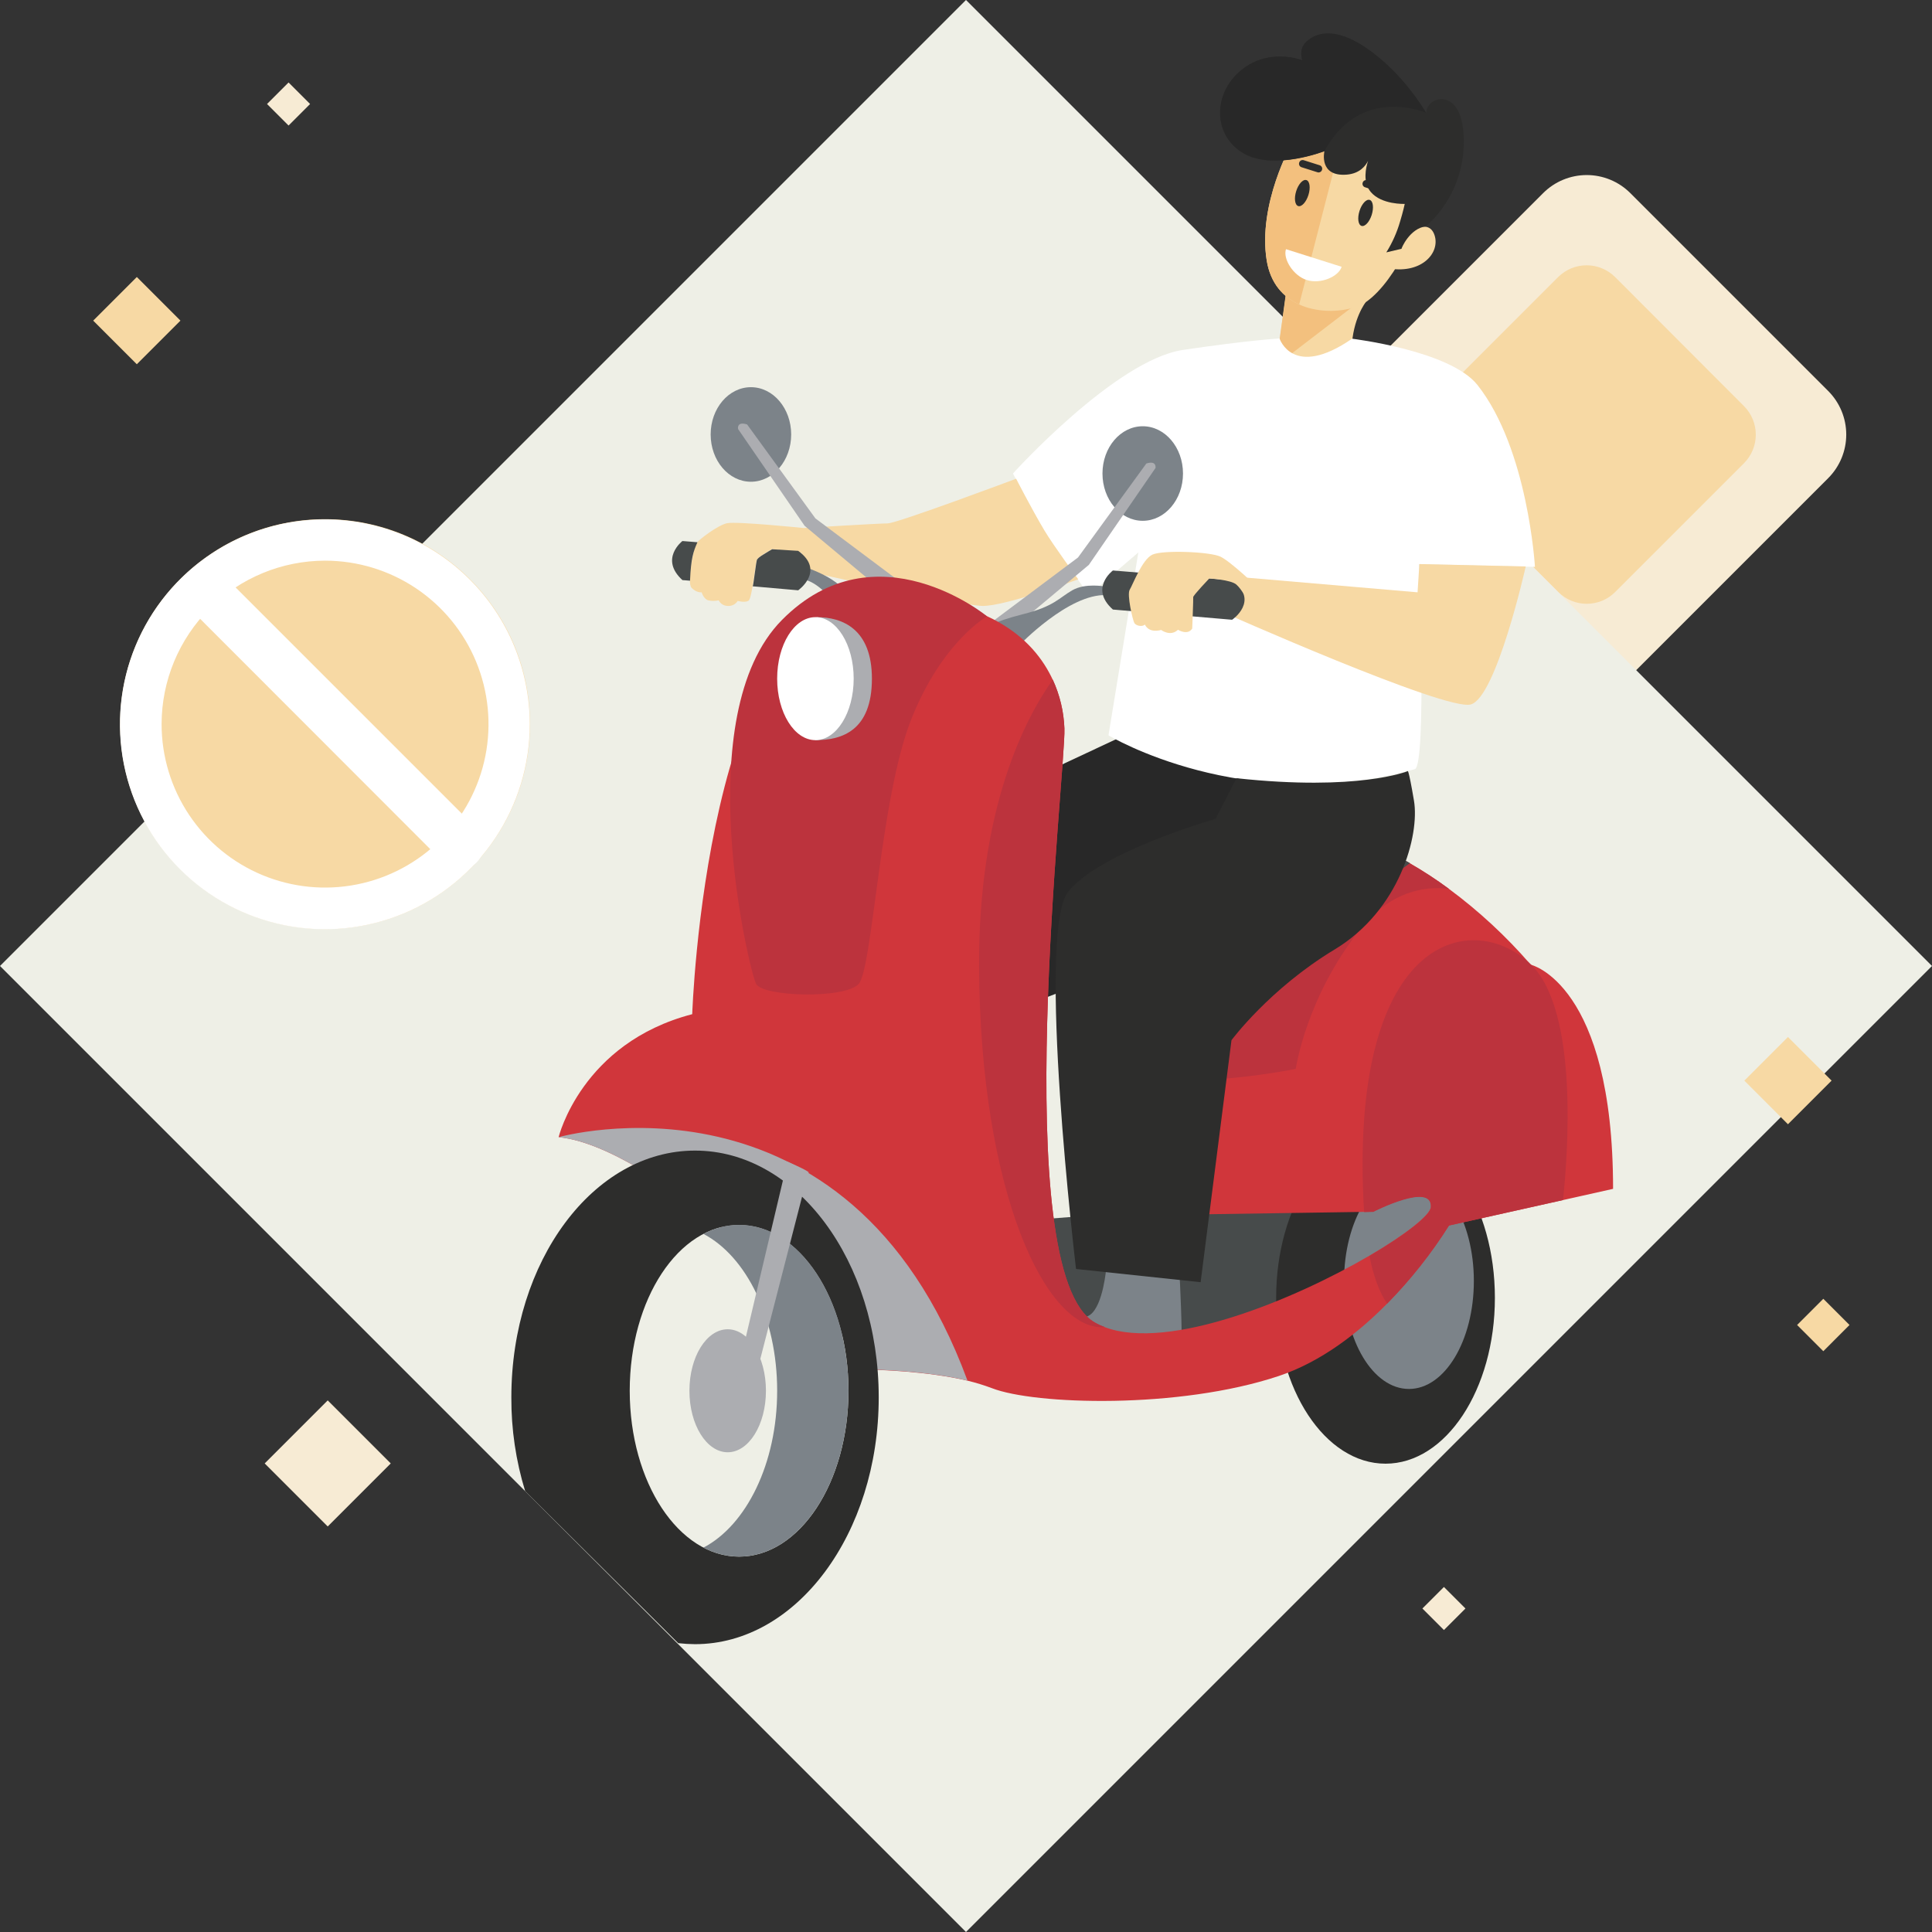 <svg xmlns="http://www.w3.org/2000/svg" width="417" height="417" viewBox="0 0 417 417" fill="none"><rect x="0" y="0" width="417" height="417" fill="#333333" stroke="none"/><g clip-path="url(#clip0_303_254)"><path d="M351.883 145.916L394.6 103.199C397.091 100.704 398.491 97.322 398.491 93.796C398.491 90.269 397.091 86.887 394.6 84.392L351.883 41.675C349.387 39.183 346.005 37.783 342.479 37.783C338.953 37.783 335.57 39.183 333.075 41.675L290.358 84.392C287.866 86.887 286.467 90.269 286.467 93.796C286.467 97.322 287.866 100.704 290.358 103.199L333.075 145.916C335.57 148.408 338.953 149.808 342.479 149.808C346.005 149.808 349.387 148.408 351.883 145.916V145.916Z" fill="#F7EBD4"></path><path d="M348.596 127.8L376.44 99.957C378.06 98.324 378.969 96.117 378.969 93.817C378.969 91.517 378.06 89.31 376.44 87.678L348.596 59.791C346.964 58.171 344.757 57.261 342.457 57.261C340.157 57.261 337.95 58.171 336.317 59.791L308.473 87.635C306.853 89.267 305.944 91.474 305.944 93.774C305.944 96.074 306.853 98.281 308.473 99.913L336.317 127.757C337.12 128.567 338.075 129.21 339.127 129.651C340.179 130.091 341.307 130.32 342.448 130.324C343.588 130.328 344.718 130.107 345.773 129.674C346.828 129.241 347.787 128.605 348.596 127.8V127.8Z" fill="#F7D9A4"></path><path d="M29.532 59.789L20.115 69.205L29.532 78.621L38.948 69.205L29.532 59.789Z" fill="#F7D9A4"></path><path d="M393.542 280.328L387.886 285.984L393.542 291.64L399.197 285.984L393.542 280.328Z" fill="#F7D9A4"></path><path d="M70.734 302.259L57.13 315.864L70.734 329.468L84.339 315.864L70.734 302.259Z" fill="#F7EBD4"></path><path d="M62.283 17.8L57.636 22.447L62.283 27.094L66.93 22.447L62.283 17.8Z" fill="#F7EBD4"></path><path d="M311.656 342.53L307.009 347.177L311.656 351.824L316.303 347.177L311.656 342.53Z" fill="#F7EBD4"></path><path d="M208.498 -0.003L-0.002 208.497L208.498 416.997L416.998 208.497L208.498 -0.003Z" fill="#EEEFE6"></path><path d="M242.583 158.757L224.856 167.059L207.691 210.165L219.322 217.774L262.644 201.172L285.948 176.441L277.777 162.476L242.583 158.757Z" fill="#282828"></path><path d="M294.768 65.238C294.768 65.238 291.957 68.784 291.741 75.226C291.525 81.668 275.312 79.766 275.312 79.766L275.441 78.901L276.436 71.724L277.517 63.855L278.165 59.229L294.768 65.238Z" fill="#F7D9A4"></path><path d="M292.259 65.973L275.397 78.901L276.392 71.724L277.473 63.855C282.26 65.332 287.25 66.047 292.259 65.973V65.973Z" fill="#F3C07E"></path><path d="M308.301 42.799C306.701 47.166 301.772 60.353 294.768 65.238C292.217 66.838 287.591 67.66 283.267 66.665C282.282 66.459 281.325 66.14 280.413 65.714C276.998 64.157 274.231 61.218 273.409 56.245C271.42 44.01 278.857 30.909 278.857 30.909C280.306 28.808 282.054 26.929 284.045 25.332C298.227 14.22 309.727 38.865 308.301 42.799Z" fill="#F7D9A4"></path><path d="M304.193 50.106C304.193 50.106 308.43 47.036 309.64 50.798C310.851 54.559 306.917 59.056 299.999 57.975C293.081 56.894 304.193 50.106 304.193 50.106Z" fill="#F7D9A4"></path><path d="M293.255 26.672L288.153 35.622L280.413 65.714C276.998 64.157 274.231 61.217 273.409 56.245C271.42 44.01 278.857 30.909 278.857 30.909C280.306 28.808 282.054 26.929 284.045 25.332L293.255 26.672Z" fill="#F3C07E"></path><path d="M315.953 30.347C315.993 33.837 315.284 37.294 313.875 40.486C312.465 43.678 310.387 46.531 307.781 48.852C304.236 49.284 302.42 53.694 302.507 53.694L299.221 54.473C300.523 52.389 301.527 50.133 302.204 47.771C302.852 45.653 303.198 44.01 303.198 44.01C303.198 44.01 298.183 44.226 295.848 41.416C294.076 39.297 294.811 36.141 295.286 34.714C294.767 35.752 293.514 37.481 290.617 37.697C284.65 38.13 285.818 32.812 285.861 32.639C285.645 32.725 275.268 36.703 268.783 33.33C261.995 29.742 261.606 20.878 267.356 15.647C273.539 10.026 281.105 13.053 281.105 13.053C281.105 13.053 280.24 10.805 281.797 9.205C283.353 7.605 287.331 5.27 294.811 10.329C303.025 15.906 307.825 24.381 307.825 24.381C307.852 23.821 308.032 23.28 308.344 22.816C308.657 22.351 309.09 21.98 309.597 21.743C311.37 20.792 315.866 21.181 315.953 30.347Z" fill="#2D2D2C"></path><path d="M282.408 42.087C282.895 40.538 282.7 39.097 281.971 38.867C281.242 38.638 280.256 39.708 279.768 41.256C279.281 42.805 279.477 44.247 280.205 44.476C280.934 44.706 281.92 43.636 282.408 42.087Z" fill="#2D2D2C"></path><path d="M296.071 46.367C296.558 44.819 296.363 43.377 295.634 43.148C294.905 42.918 293.919 43.988 293.431 45.537C292.944 47.086 293.14 48.527 293.869 48.757C294.597 48.986 295.583 47.916 296.071 46.367Z" fill="#2D2D2C"></path><path d="M284.348 37.178L280.932 36.097C280.832 36.068 280.738 36.019 280.657 35.952C280.576 35.886 280.51 35.804 280.461 35.711C280.413 35.618 280.384 35.516 280.375 35.412C280.367 35.307 280.38 35.202 280.413 35.103V35.103C280.443 35.003 280.492 34.909 280.559 34.828C280.625 34.747 280.707 34.681 280.8 34.632C280.893 34.584 280.995 34.554 281.099 34.546C281.204 34.538 281.309 34.551 281.408 34.584L284.824 35.665C284.924 35.695 285.018 35.744 285.098 35.81C285.179 35.877 285.246 35.959 285.295 36.052C285.343 36.145 285.372 36.246 285.38 36.351C285.389 36.455 285.376 36.56 285.342 36.66V36.66C285.313 36.76 285.263 36.854 285.197 36.934C285.131 37.016 285.048 37.082 284.956 37.131C284.863 37.179 284.761 37.208 284.657 37.217C284.552 37.225 284.447 37.212 284.348 37.178V37.178Z" fill="#2D2D2C"></path><path d="M298.053 41.502L294.637 40.421C294.537 40.392 294.443 40.342 294.362 40.276C294.282 40.209 294.215 40.127 294.166 40.034C294.118 39.941 294.089 39.84 294.081 39.735C294.072 39.631 294.085 39.526 294.119 39.427V39.427C294.148 39.326 294.197 39.233 294.264 39.152C294.33 39.071 294.413 39.004 294.505 38.956C294.598 38.907 294.7 38.878 294.804 38.87C294.909 38.862 295.014 38.874 295.113 38.908L298.529 39.989C298.629 40.018 298.723 40.068 298.804 40.134C298.885 40.201 298.951 40.283 299 40.376C299.048 40.468 299.077 40.57 299.086 40.675C299.094 40.779 299.081 40.884 299.047 40.983V40.983C298.98 41.181 298.839 41.345 298.654 41.441C298.469 41.538 298.254 41.56 298.053 41.502V41.502Z" fill="#2D2D2C"></path><path d="M289.579 57.586C288.931 59.704 285.04 61.39 282.056 60.439C279.16 59.531 276.868 55.9 277.56 53.781L289.579 57.586Z" fill="white"></path><path d="M307.781 24.337C307.781 24.337 293.73 18.198 285.861 32.595C285.645 32.682 275.268 36.66 268.783 33.287C261.995 29.699 261.606 20.835 267.356 15.604C273.539 9.983 281.105 13.01 281.105 13.01C281.105 13.01 280.24 10.761 281.797 9.162C283.353 7.562 287.331 5.227 294.811 10.286C303.025 15.863 307.781 24.337 307.781 24.337Z" fill="#282828"></path><path d="M291.828 73.107C291.828 73.107 313.013 75.658 318.894 83.095C329.832 96.93 331.302 122.353 331.302 122.353L306.269 121.748C306.269 121.748 307.955 165.329 305.361 166.021C268.351 176.311 239.253 158.714 239.253 158.714C239.556 156.985 245.695 119.24 245.695 119.24L235.016 128.406C235.016 128.406 228.055 118.807 225.764 115.176C223.948 112.279 218.63 102.205 218.63 102.205C218.63 102.205 240.767 77.69 255.337 75.528C269.907 73.367 276.177 73.064 276.177 73.064C276.177 73.064 279.03 81.927 291.828 73.107Z" fill="white"></path><path d="M329.313 122.266C329.313 122.266 322.958 150.629 317.424 152.056C311.889 153.483 263.379 131.908 263.379 131.908L268.654 124.644L305.966 127.844L306.355 121.747L329.313 122.266Z" fill="#F7D9A4"></path><path d="M173.449 113.965C173.449 113.965 158.965 112.495 156.933 112.927C154.9 113.36 150.88 116.473 150.317 117.208C149.755 117.943 148.156 125.768 149.28 126.893C150.404 128.017 151.442 127.844 151.442 127.844C151.442 127.844 151.874 129.314 152.868 129.573C153.608 129.745 154.377 129.745 155.117 129.573C155.31 129.953 155.609 130.268 155.977 130.483C156.345 130.698 156.766 130.802 157.192 130.784C157.596 130.798 157.996 130.706 158.353 130.516C158.71 130.327 159.01 130.046 159.224 129.703C159.224 129.703 160.781 130.135 161.559 129.66C162.337 129.184 163.072 121.315 163.418 120.71C163.764 120.105 166.661 118.505 166.661 118.505L173.016 119.326L173.449 123.174C173.449 123.174 207.129 130.697 212.058 130.784C216.987 130.87 232.725 125.033 232.725 125.033C232.725 125.033 227.407 117.813 225.418 114.484C222.391 109.382 219.322 103.329 219.322 103.329C219.322 103.329 193.596 112.971 191.564 112.971C189.532 112.971 173.449 113.965 173.449 113.965Z" fill="#F7D9A4"></path><path d="M233.027 262.523L208.815 264.425L219.149 290.929C219.149 290.929 223.732 295.512 252.267 290.929C280.803 286.346 295.546 276.488 301.772 270.781C307.998 265.074 316.17 255.605 316.17 255.605L233.027 262.523Z" fill="#474B4B"></path><path d="M299.048 315.919C312.086 315.919 322.655 299.891 322.655 280.12C322.655 260.349 312.086 244.321 299.048 244.321C286.01 244.321 275.441 260.349 275.441 280.12C275.441 299.891 286.01 315.919 299.048 315.919Z" fill="#2D2D2C"></path><path d="M304.107 299.792C311.844 299.792 318.115 289.359 318.115 276.488C318.115 263.618 311.844 253.184 304.107 253.184C296.37 253.184 290.099 263.618 290.099 276.488C290.099 289.359 296.37 299.792 304.107 299.792Z" fill="#7C8389"></path><path d="M173.881 122.439C173.881 122.439 181.75 124.99 182.874 128.708L179.502 129.487C179.502 129.487 176.561 125.423 172.93 124.947L173.881 122.439Z" fill="#7C8389"></path><path d="M162.077 103.978C166.877 103.978 170.767 99.409 170.767 93.774C170.767 88.139 166.877 83.57 162.077 83.57C157.278 83.57 153.387 88.139 153.387 93.774C153.387 99.409 157.278 103.978 162.077 103.978Z" fill="#7C8389"></path><path d="M161.256 91.612L175.999 111.89L196.666 127.368H190.267L173.665 113.489L159.31 92.607C159.31 92.607 158.921 90.877 161.256 91.612Z" fill="#ACADB1"></path><path d="M150.533 117.035L147.291 116.775C147.291 116.775 142.275 120.623 147.291 125.206L148.934 125.336C149.15 120.45 149.625 119.11 150.533 117.035Z" fill="#474B4B"></path><path d="M172.281 118.894L166.661 118.548L165.839 119.024C164.585 119.802 163.894 120.148 163.418 120.753C163.202 121.012 162.64 126.287 162.467 126.547L172.281 127.411C172.281 127.411 178.205 123.218 172.281 118.894Z" fill="#474B4B"></path><path d="M246.646 112.409C251.446 112.409 255.337 107.84 255.337 102.205C255.337 96.57 251.446 92.001 246.646 92.001C241.847 92.001 237.956 96.57 237.956 102.205C237.956 107.84 241.847 112.409 246.646 112.409Z" fill="#7C8389"></path><path d="M247.425 100.043L232.681 120.321L212.015 135.799H218.414L235.016 121.92L249.414 100.994C249.37 101.038 249.759 99.308 247.425 100.043Z" fill="#ACADB1"></path><path d="M238.475 126.59C238.475 126.59 234.281 125.768 231.427 127.411C228.574 129.054 227.536 130.87 220.835 132.556C214.133 134.243 212.015 135.799 212.015 135.799L219.927 139.344C219.927 139.344 230.649 128.103 238.778 128.449L238.475 126.59Z" fill="#7C8389"></path><path d="M256.763 294.258C256.763 294.258 256.201 299.446 256.072 300.614C255.942 301.781 235.146 300.614 227.147 294.69C219.148 288.767 221.224 288.292 221.224 288.292L233.762 285.957L256.763 294.258Z" fill="#2D2D2C"></path><path d="M254.602 275.278C254.602 275.278 255.293 288.205 254.948 291.275C254.602 294.345 254.645 299.879 251.964 300.181C249.284 300.484 227.666 297.76 223.948 293.869C221.786 291.629 220.199 288.9 219.321 285.914C219.321 285.914 232.422 285.827 235.275 283.795C238.129 281.763 238.777 273.635 238.777 273.635L254.602 275.278Z" fill="#7C8389"></path><path d="M265.93 125.25L240.205 123.131C240.205 123.131 235.06 126.979 240.205 131.562L265.93 133.767C265.93 133.81 271.983 129.616 265.93 125.25Z" fill="#474B4B"></path><path d="M348.164 256.6L337.355 259.021L312.754 264.512C308.917 270.594 304.438 276.247 299.394 281.374C293.212 287.643 285.213 293.912 276.047 296.982C254.429 304.202 223.256 303.208 214.09 299.619C212.394 298.985 210.661 298.45 208.902 298.02C199.952 295.901 189.186 295.685 189.186 295.685C189.186 295.685 144.178 247.736 120.571 245.445C120.571 245.445 125.5 225.124 149.41 218.898C149.41 218.898 152.35 129.4 188.106 128.708C212.836 128.233 223.126 137.831 227.234 146.738C228.752 150.041 229.604 153.611 229.742 157.244C230.087 166.107 217.29 274.629 236.313 285.481C237.015 285.882 237.753 286.215 238.518 286.476C252.397 291.621 279.333 280.509 295.546 271.04C303.372 266.457 308.69 262.264 308.82 260.534C309.166 254.957 296.368 261.529 296.368 261.529L294.379 261.572L242.755 262.35L233.071 262.48C232.577 251.509 233.171 240.517 234.843 229.664C235.831 223.215 237.379 216.864 239.47 210.683C243.75 198.361 250.797 187.206 262.212 181.845C264.018 181.008 265.882 180.3 267.789 179.727C280.76 176.008 293.644 180.116 304.28 186.298C307.187 187.992 310.001 189.839 312.711 191.833C319.192 196.625 325.123 202.121 330.394 208.219C330.438 208.219 348.164 212.326 348.164 256.6Z" fill="#D0363B"></path><path d="M213.052 133.032C213.052 133.032 203.368 138.393 196.666 155.298C189.965 172.204 188.322 209.084 185.338 212.37C182.355 215.656 164.672 215.137 163.202 212.37C161.732 209.603 148.458 154.347 168.779 133.81C189.1 113.273 213.052 133.032 213.052 133.032Z" fill="#BC333D"></path><path d="M236.313 285.438C237.014 285.839 237.753 286.172 238.518 286.432C225.85 287.6 211.582 257.464 211.323 208.781C211.15 174.409 221.267 155.082 227.233 146.695C228.751 149.998 229.603 153.568 229.741 157.201C230.087 166.107 217.289 274.629 236.313 285.438Z" fill="#BC333D"></path><path d="M233.028 262.523C233.028 262.523 231.168 234.42 239.47 210.727C241.242 229.275 242.626 248.126 242.756 262.393L233.028 262.523Z" fill="#BC333D"></path><path d="M312.711 191.833C307.436 191.227 300.172 192.351 293.687 200.437C281.884 215.18 279.679 230.702 279.679 230.702C279.679 230.702 248.981 237.057 234.8 229.707C235.788 223.258 237.336 216.907 239.426 210.727C243.706 198.404 250.754 187.25 262.168 181.888C263.975 181.051 265.838 180.343 267.745 179.77C280.716 176.052 293.6 180.159 304.236 186.342C307.178 187.985 310.009 189.82 312.711 191.833V191.833Z" fill="#BC333D"></path><path d="M337.356 259.021L312.754 264.512C308.917 270.594 304.438 276.247 299.395 281.374C297.795 279.039 296.498 275.71 295.59 271.084C303.416 266.501 308.734 262.307 308.863 260.577C309.209 255 296.411 261.572 296.411 261.572L294.422 261.615C294.379 260.88 294.336 260.102 294.293 259.28C291.569 201.258 318.202 196.199 330.524 208.262C340.771 218.423 338.393 249.336 337.356 259.021Z" fill="#BC333D"></path><path d="M208.815 297.976C199.866 295.858 189.1 295.642 189.1 295.642C189.1 295.642 144.178 247.736 120.571 245.445C120.571 245.445 182.96 227.762 208.815 297.976Z" fill="#ACADB1"></path><path d="M169.946 146.478C169.946 153.785 175.999 159.752 175.999 159.752C181.663 159.752 188.192 157.763 188.192 146.478C188.192 135.799 181.879 133.205 176.259 133.205C176.259 133.205 169.946 139.171 169.946 146.478Z" fill="#ACADB1"></path><path d="M175.999 159.752C180.56 159.752 184.257 153.809 184.257 146.478C184.257 139.148 180.56 133.205 175.999 133.205C171.438 133.205 167.741 139.148 167.741 146.478C167.741 153.809 171.438 159.752 175.999 159.752Z" fill="white"></path><path d="M304.323 186.298C298.573 190.579 288.801 197.021 280.457 199.096C267.659 202.296 263.249 193.951 263.249 193.951L267.832 179.77C280.759 176.008 293.644 180.116 304.323 186.298Z" fill="#474B4B"></path><path d="M303.804 166.453C303.804 166.453 303.934 165.372 305.188 172.809C306.442 180.245 302.118 196.459 288.066 204.933C274.015 213.407 265.8 224.519 265.8 224.519L259.142 276.748L232.249 273.894C232.249 273.894 223.559 201.042 230.606 192.395C237.653 183.748 262.384 176.743 262.384 176.743L266.881 167.967C293.211 170.82 303.804 166.453 303.804 166.453Z" fill="#2D2D2C"></path><path d="M146.383 354.658C147.589 354.795 148.802 354.867 150.015 354.875C171.892 354.875 189.662 331.052 189.662 301.608C189.662 272.165 171.936 248.342 150.015 248.342C128.095 248.342 110.368 272.165 110.368 301.608C110.335 308.465 111.341 315.287 113.351 321.842L146.383 354.658ZM159.527 335.981C146.513 335.981 135.92 319.983 135.92 300.181C135.92 280.379 146.47 264.382 159.527 264.382C172.584 264.382 183.134 280.379 183.134 300.181C183.134 319.983 172.584 335.981 159.527 335.981Z" fill="#2D2D2C"></path><path d="M183.134 300.181C183.134 319.94 172.584 335.981 159.527 335.981C156.842 335.962 154.202 335.294 151.831 334.035C161.084 329.193 167.742 315.876 167.742 300.181C167.742 284.487 161.084 271.17 151.831 266.328C154.2 265.064 156.842 264.396 159.527 264.382C172.584 264.382 183.134 280.423 183.134 300.181Z" fill="#7C8389"></path><path d="M157.062 313.455C161.623 313.455 165.32 307.512 165.32 300.181C165.32 292.851 161.623 286.908 157.062 286.908C152.501 286.908 148.804 292.851 148.804 300.181C148.804 307.512 152.501 313.455 157.062 313.455Z" fill="#ACADB1"></path><path d="M169.947 250.72L158.922 297.285L162.121 301.003L174.444 253.141C174.444 253.141 175.784 253.271 169.947 250.72Z" fill="#ACADB1"></path><path d="M271.334 126.676C271.334 126.676 265.67 121.229 263.422 120.148C261.174 119.067 250.927 118.678 248.722 119.715C246.517 120.753 244.485 126.244 243.836 127.282C243.188 128.319 244.485 133.853 244.831 134.459C245.176 135.064 246.517 135.367 247.122 134.805C247.122 134.805 247.771 136.707 250.624 135.972C250.624 135.972 252.613 137.485 254.256 135.929C254.256 135.929 256.331 137.226 257.326 135.669C257.326 135.669 257.585 129.227 257.542 128.881C257.499 128.535 261.001 124.86 261.001 124.86C261.001 124.86 265.627 125.12 266.838 126.158C268.048 127.195 269.388 129.789 269.388 129.789L271.334 126.676Z" fill="#F7D9A4"></path><path d="M70.158 200.523C94.585 200.523 114.388 180.72 114.388 156.293C114.388 131.865 94.585 112.063 70.158 112.063C45.73 112.063 25.928 131.865 25.928 156.293C25.928 180.72 45.73 200.523 70.158 200.523Z" fill="#F7D9A4"></path><path d="M70.158 121.012C77.136 121.012 83.957 123.082 89.759 126.958C95.561 130.835 100.083 136.345 102.753 142.792C105.423 149.238 106.122 156.332 104.761 163.176C103.399 170.019 100.039 176.306 95.105 181.24C90.171 186.174 83.885 189.534 77.041 190.895C70.197 192.257 63.104 191.558 56.657 188.888C50.21 186.217 44.7 181.695 40.824 175.894C36.947 170.092 34.878 163.271 34.878 156.293C34.888 146.939 38.608 137.971 45.223 131.357C51.837 124.743 60.804 121.023 70.158 121.012ZM70.158 112.106C61.407 112.097 52.849 114.685 45.569 119.542C38.289 124.399 32.613 131.306 29.26 139.39C25.907 147.474 25.027 156.37 26.733 164.954C28.438 173.538 32.651 181.423 38.84 187.611C45.028 193.8 52.913 198.013 61.497 199.718C70.081 201.424 78.977 200.544 87.061 197.191C95.145 193.838 102.052 188.162 106.909 180.882C111.766 173.602 114.354 165.044 114.345 156.293C114.327 144.579 109.666 133.351 101.383 125.068C93.1 116.785 81.872 112.124 70.158 112.106V112.106Z" fill="white"></path><path d="M99.256 187.596C98.596 187.604 97.942 187.477 97.332 187.225C96.723 186.972 96.171 186.598 95.71 186.125L43.136 133.508C42.65 133.036 42.263 132.473 41.997 131.85C41.731 131.228 41.591 130.559 41.586 129.882C41.581 129.205 41.711 128.533 41.967 127.907C42.224 127.281 42.603 126.712 43.081 126.233C43.56 125.754 44.129 125.376 44.756 125.119C45.382 124.862 46.053 124.732 46.73 124.738C47.407 124.743 48.076 124.882 48.699 125.148C49.321 125.414 49.885 125.801 50.356 126.287L102.931 178.862C103.869 179.83 104.393 181.124 104.393 182.472C104.393 183.82 103.869 185.114 102.931 186.082C102.453 186.571 101.881 186.957 101.249 187.217C100.617 187.478 99.939 187.606 99.256 187.596V187.596Z" fill="white"></path><path d="M385.91 223.825L376.494 233.241L385.91 242.657L395.327 233.241L385.91 223.825Z" fill="#F7D9A4"></path></g><defs><clipPath id="clip0_303_254"><rect width="417" height="417" fill="white"></rect></clipPath></defs></svg>